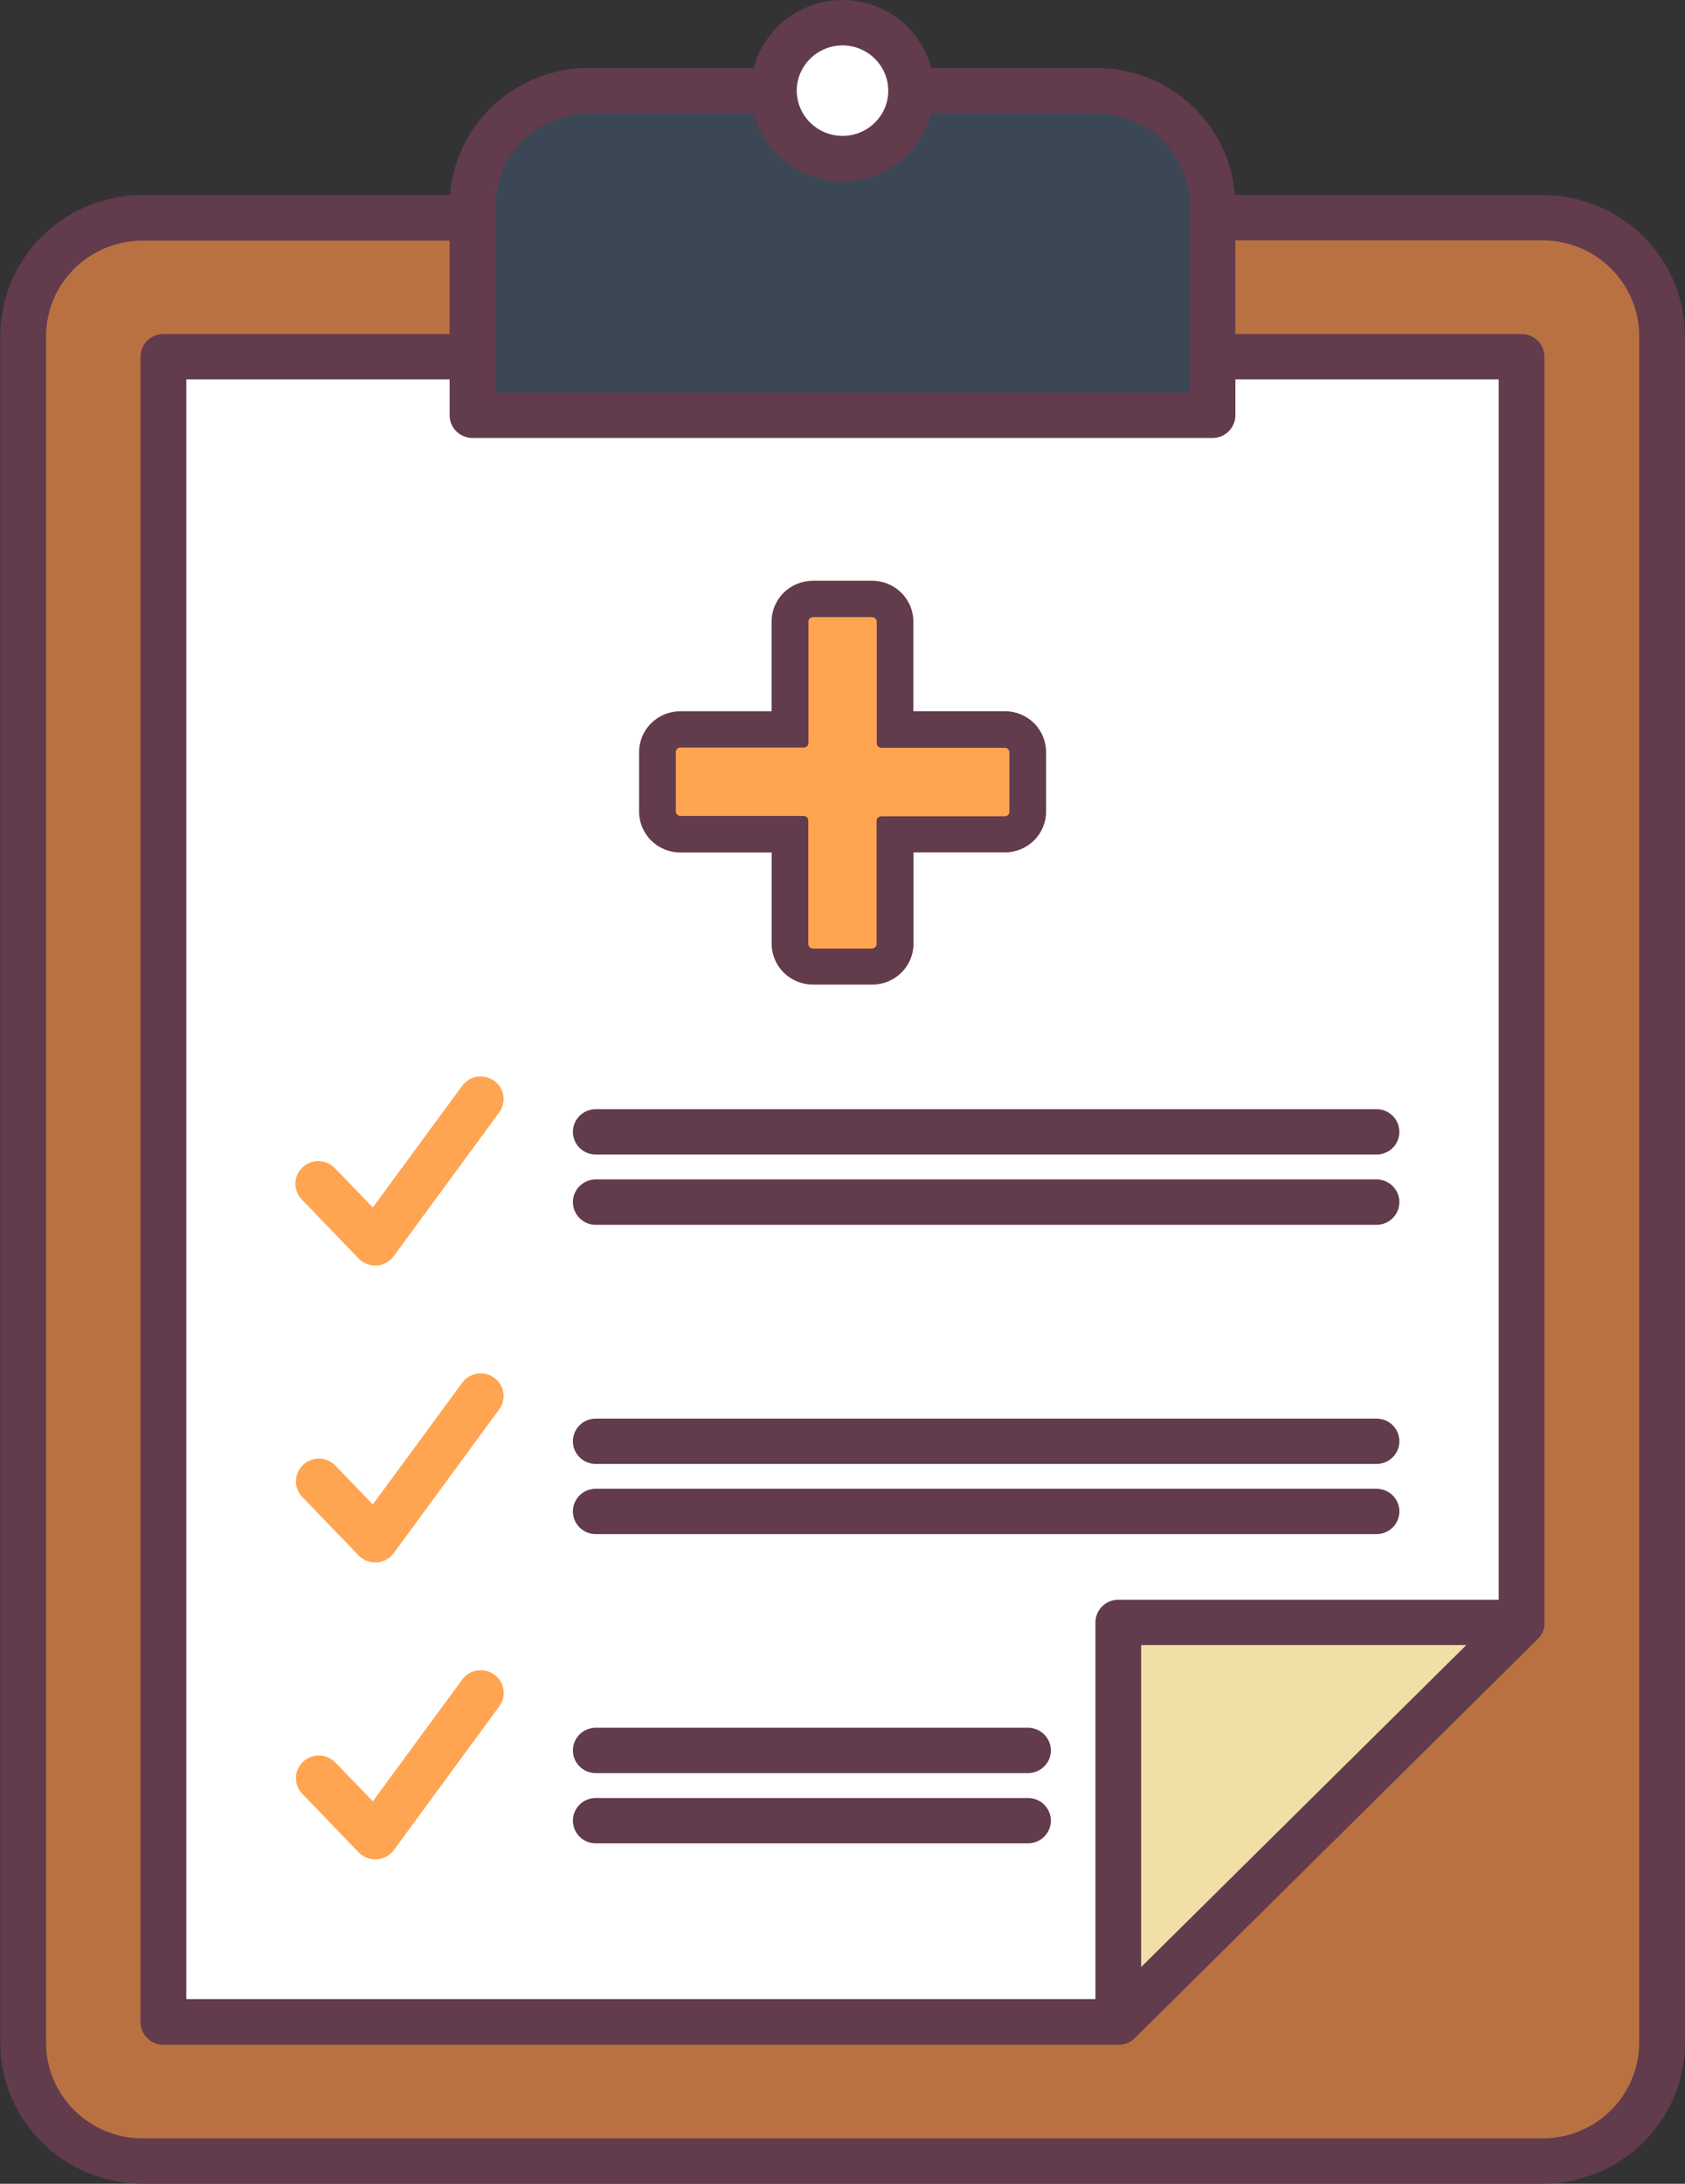 <svg width="44" height="57" viewBox="0 0 44 57" fill="none" xmlns="http://www.w3.org/2000/svg">
<rect x="0" y="0" width="44" height="57" fill="#333333" stroke="none"/>
<g clip-path="url(#clip0_10_144)">
<path d="M39.813 5.871H4.188C2.135 5.871 0.47 7.519 0.47 9.552V52.769C0.47 54.802 2.135 56.449 4.188 56.449H39.813C41.866 56.449 43.531 54.802 43.531 52.769V9.552C43.531 7.519 41.866 5.871 39.813 5.871Z" fill="#BA7141"/>
<path d="M39.673 42.249L29.219 52.766L4.276 53.076V9.355H39.752L39.673 42.249Z" fill="white"/>
<path d="M15.742 2.369H28.186C29.082 2.369 29.942 2.722 30.575 3.349C31.209 3.976 31.565 4.827 31.565 5.714V10.755H12.362V5.714C12.362 4.827 12.718 3.976 13.352 3.349C13.986 2.721 14.846 2.369 15.742 2.369Z" fill="#3B4754"/>
<path d="M27.309 19.63V21.183C27.309 21.466 27.196 21.737 26.994 21.937C26.792 22.137 26.518 22.249 26.232 22.249H23.85V24.631C23.85 24.914 23.736 25.185 23.535 25.385C23.333 25.585 23.059 25.697 22.773 25.697H21.227C20.941 25.697 20.668 25.585 20.466 25.385C20.264 25.185 20.15 24.914 20.15 24.631V22.248H17.767C17.481 22.248 17.207 22.136 17.005 21.936C16.803 21.736 16.69 21.465 16.69 21.182V19.63C16.69 19.347 16.803 19.076 17.005 18.876C17.207 18.676 17.481 18.564 17.767 18.564H20.151V16.226C20.151 15.943 20.265 15.672 20.467 15.472C20.669 15.272 20.943 15.16 21.228 15.16H22.775C23.061 15.16 23.335 15.272 23.537 15.472C23.739 15.672 23.852 15.943 23.852 16.226V18.567H26.237C26.521 18.568 26.794 18.68 26.995 18.88C27.195 19.079 27.309 19.349 27.309 19.63Z" fill="#FFA552"/>
<path d="M29.353 42.493H39.135L29.219 52.766L29.353 42.493Z" fill="#F0E0A8"/>
<path d="M22.014 4.18C23.025 4.18 23.845 3.369 23.845 2.368C23.845 1.367 23.025 0.556 22.014 0.556C21.003 0.556 20.184 1.367 20.184 2.368C20.184 3.369 21.003 4.18 22.014 4.18Z" fill="white"/>
<path d="M40.285 5.091H32.247C32.178 4.189 31.767 3.347 31.097 2.732C30.427 2.117 29.547 1.775 28.634 1.774H24.317C24.183 1.266 23.884 0.816 23.465 0.495C23.045 0.174 22.53 -0 22 -0C21.47 -0 20.955 0.174 20.535 0.495C20.116 0.816 19.817 1.266 19.683 1.774H15.366C14.453 1.775 13.573 2.117 12.903 2.732C12.233 3.347 11.822 4.189 11.753 5.091H3.715C2.731 5.093 1.788 5.482 1.093 6.171C0.398 6.86 0.007 7.795 0.006 8.769V53.321C0.007 54.296 0.399 55.231 1.095 55.921C1.792 56.61 2.736 56.998 3.721 57H40.285C41.27 56.998 42.214 56.61 42.91 55.921C43.607 55.231 43.999 54.296 44 53.321V8.769C43.999 7.793 43.607 6.859 42.911 6.169C42.214 5.48 41.27 5.092 40.285 5.091ZM22 1.184C22.21 1.185 22.416 1.24 22.597 1.344C22.778 1.448 22.929 1.597 23.034 1.777C23.14 1.956 23.195 2.161 23.195 2.369C23.195 2.577 23.14 2.781 23.034 2.961C22.901 3.185 22.698 3.36 22.456 3.459C22.213 3.557 21.944 3.574 21.691 3.507C21.438 3.439 21.214 3.292 21.054 3.086C20.893 2.881 20.806 2.629 20.805 2.369C20.804 2.161 20.86 1.956 20.966 1.777C21.071 1.597 21.222 1.448 21.403 1.344C21.584 1.24 21.79 1.185 22 1.184ZM15.366 2.961H19.683C19.817 3.469 20.116 3.919 20.535 4.24C20.955 4.561 21.47 4.736 22 4.736C22.53 4.736 23.045 4.561 23.465 4.24C23.884 3.919 24.183 3.469 24.317 2.961H28.634C29.23 2.961 29.806 3.179 30.251 3.572C30.696 3.965 30.979 4.507 31.046 5.093C31.058 5.184 31.063 5.275 31.063 5.367V10.253H12.937V5.363C12.937 5.272 12.942 5.18 12.954 5.09C13.022 4.503 13.305 3.962 13.75 3.57C14.195 3.177 14.77 2.96 15.366 2.96V2.961ZM39.135 41.756H29.203C29.045 41.756 28.892 41.818 28.78 41.929C28.668 42.041 28.605 42.191 28.605 42.348V52.179H4.865V9.903H11.741V10.84C11.741 10.997 11.804 11.148 11.916 11.259C12.028 11.37 12.18 11.432 12.339 11.432H31.661C31.82 11.432 31.972 11.37 32.084 11.259C32.196 11.148 32.259 10.997 32.259 10.84V9.903H39.135V41.756ZM38.289 42.94L29.799 51.343V42.939H38.289V42.94ZM42.803 53.32C42.803 53.981 42.537 54.615 42.065 55.083C41.593 55.551 40.953 55.814 40.285 55.816H3.715C3.048 55.813 2.409 55.549 1.938 55.081C1.467 54.614 1.203 53.98 1.203 53.32V8.769C1.205 8.11 1.47 7.478 1.941 7.012C2.412 6.546 3.05 6.283 3.715 6.281H11.741V8.719H4.267C4.108 8.719 3.956 8.781 3.844 8.892C3.732 9.003 3.669 9.154 3.669 9.311V52.781C3.669 52.938 3.732 53.089 3.844 53.2C3.956 53.311 4.108 53.373 4.267 53.373H29.201H29.259C29.3 53.37 29.34 53.362 29.379 53.349C29.436 53.334 29.489 53.309 29.537 53.276C29.57 53.255 29.601 53.231 29.628 53.203L40.158 42.779C40.172 42.765 40.185 42.751 40.197 42.737C40.222 42.707 40.244 42.675 40.263 42.641C40.28 42.606 40.295 42.57 40.307 42.533C40.307 42.515 40.317 42.496 40.321 42.478C40.324 42.461 40.321 42.447 40.329 42.43C40.337 42.413 40.329 42.384 40.329 42.362V9.311C40.329 9.154 40.266 9.003 40.154 8.892C40.041 8.781 39.889 8.719 39.731 8.719H32.259V6.275H40.285C40.952 6.276 41.591 6.538 42.063 7.004C42.535 7.47 42.801 8.103 42.803 8.763V53.32Z" fill="#623B4D"/>
<path d="M12.906 28.212C12.842 28.166 12.77 28.132 12.694 28.114C12.617 28.096 12.538 28.092 12.46 28.105C12.382 28.117 12.307 28.144 12.24 28.184C12.173 28.225 12.115 28.279 12.069 28.342L9.735 31.517L8.759 30.506C8.705 30.447 8.64 30.398 8.568 30.364C8.495 30.331 8.417 30.311 8.336 30.308C8.256 30.305 8.176 30.318 8.101 30.346C8.026 30.374 7.957 30.416 7.899 30.471C7.841 30.526 7.795 30.592 7.763 30.665C7.731 30.738 7.714 30.817 7.714 30.896C7.713 30.976 7.729 31.054 7.76 31.128C7.791 31.201 7.836 31.268 7.894 31.323L9.364 32.849C9.42 32.907 9.487 32.953 9.562 32.984C9.636 33.016 9.716 33.032 9.797 33.032H9.837C9.924 33.026 10.009 33.002 10.086 32.96C10.163 32.918 10.229 32.86 10.281 32.789L13.033 29.04C13.127 28.913 13.166 28.755 13.143 28.599C13.119 28.444 13.034 28.305 12.906 28.212Z" fill="#FFA552"/>
<path d="M12.906 35.962C12.842 35.916 12.77 35.882 12.694 35.864C12.617 35.846 12.537 35.843 12.46 35.855C12.382 35.867 12.307 35.895 12.24 35.935C12.173 35.976 12.115 36.03 12.069 36.093L9.735 39.269L8.759 38.256C8.649 38.142 8.498 38.077 8.34 38.073C8.181 38.069 8.028 38.128 7.913 38.237C7.798 38.345 7.732 38.495 7.728 38.652C7.724 38.809 7.784 38.961 7.894 39.074L9.364 40.6C9.42 40.658 9.487 40.704 9.562 40.736C9.636 40.767 9.716 40.783 9.797 40.783H9.837C9.924 40.778 10.009 40.753 10.086 40.711C10.163 40.669 10.229 40.611 10.281 40.541L13.033 36.791C13.08 36.728 13.114 36.657 13.132 36.581C13.151 36.506 13.155 36.427 13.143 36.35C13.132 36.273 13.104 36.199 13.064 36.132C13.023 36.066 12.97 36.008 12.906 35.962Z" fill="#FFA552"/>
<path d="M12.906 43.71C12.842 43.664 12.77 43.631 12.694 43.613C12.617 43.594 12.538 43.591 12.46 43.603C12.382 43.615 12.307 43.643 12.24 43.683C12.173 43.724 12.115 43.778 12.069 43.841L9.735 47.017L8.759 46.005C8.649 45.891 8.498 45.825 8.34 45.822C8.181 45.818 8.028 45.877 7.913 45.986C7.798 46.094 7.732 46.243 7.728 46.401C7.724 46.557 7.784 46.709 7.894 46.823L9.364 48.349C9.42 48.407 9.487 48.453 9.562 48.484C9.636 48.516 9.716 48.532 9.797 48.532H9.837C9.924 48.527 10.009 48.503 10.085 48.462C10.162 48.422 10.229 48.364 10.281 48.295L13.033 44.545C13.081 44.483 13.115 44.411 13.135 44.335C13.154 44.258 13.158 44.179 13.146 44.102C13.134 44.024 13.107 43.949 13.066 43.882C13.025 43.815 12.97 43.757 12.906 43.71Z" fill="#FFA552"/>
<path d="M14.96 29.544C14.96 29.701 15.023 29.852 15.135 29.963C15.247 30.074 15.399 30.136 15.558 30.136H35.944C36.102 30.136 36.254 30.074 36.367 29.963C36.479 29.852 36.542 29.701 36.542 29.544C36.542 29.387 36.479 29.236 36.367 29.125C36.254 29.014 36.102 28.952 35.944 28.952H15.558C15.399 28.952 15.247 29.014 15.135 29.125C15.023 29.236 14.96 29.387 14.96 29.544Z" fill="#623B4D"/>
<path d="M35.944 30.785H15.558C15.399 30.785 15.247 30.848 15.135 30.959C15.023 31.07 14.96 31.221 14.96 31.378C14.96 31.535 15.023 31.685 15.135 31.796C15.247 31.907 15.399 31.97 15.558 31.97H35.944C36.102 31.97 36.254 31.907 36.367 31.796C36.479 31.685 36.542 31.535 36.542 31.378C36.542 31.221 36.479 31.07 36.367 30.959C36.254 30.848 36.102 30.785 35.944 30.785Z" fill="#623B4D"/>
<path d="M35.944 37.028H15.558C15.399 37.028 15.247 37.09 15.135 37.201C15.023 37.312 14.96 37.463 14.96 37.62C14.96 37.777 15.023 37.928 15.135 38.038C15.247 38.15 15.399 38.212 15.558 38.212H35.944C36.102 38.212 36.254 38.15 36.367 38.038C36.479 37.928 36.542 37.777 36.542 37.62C36.542 37.463 36.479 37.312 36.367 37.201C36.254 37.09 36.102 37.028 35.944 37.028Z" fill="#623B4D"/>
<path d="M35.944 38.859H15.558C15.399 38.859 15.247 38.921 15.135 39.032C15.023 39.143 14.96 39.294 14.96 39.451C14.96 39.608 15.023 39.759 15.135 39.87C15.247 39.981 15.399 40.043 15.558 40.043H35.944C36.102 40.043 36.254 39.981 36.367 39.87C36.479 39.759 36.542 39.608 36.542 39.451C36.542 39.294 36.479 39.143 36.367 39.032C36.254 38.921 36.102 38.859 35.944 38.859Z" fill="#623B4D"/>
<path d="M26.843 45.097H15.558C15.399 45.097 15.247 45.16 15.135 45.271C15.023 45.382 14.96 45.532 14.96 45.69C14.96 45.847 15.023 45.997 15.135 46.108C15.247 46.219 15.399 46.282 15.558 46.282H26.843C27.001 46.282 27.153 46.219 27.266 46.108C27.378 45.997 27.441 45.847 27.441 45.69C27.441 45.532 27.378 45.382 27.266 45.271C27.153 45.16 27.001 45.097 26.843 45.097Z" fill="#623B4D"/>
<path d="M26.843 46.931H15.558C15.399 46.931 15.247 46.993 15.135 47.104C15.023 47.215 14.96 47.366 14.96 47.523C14.96 47.68 15.023 47.831 15.135 47.942C15.247 48.053 15.399 48.115 15.558 48.115H26.843C27.001 48.115 27.153 48.053 27.266 47.942C27.378 47.831 27.441 47.68 27.441 47.523C27.441 47.366 27.378 47.215 27.266 47.104C27.153 46.993 27.001 46.931 26.843 46.931Z" fill="#623B4D"/>
<path d="M22.774 16.11C22.806 16.11 22.836 16.122 22.859 16.145C22.881 16.167 22.894 16.197 22.894 16.228V19.399C22.894 19.431 22.907 19.461 22.929 19.483C22.951 19.505 22.982 19.518 23.014 19.518H26.238C26.27 19.518 26.3 19.53 26.323 19.552C26.345 19.575 26.358 19.605 26.358 19.636V21.189C26.358 21.22 26.345 21.25 26.323 21.273C26.3 21.295 26.27 21.307 26.238 21.307H23.01C22.978 21.307 22.948 21.32 22.925 21.342C22.903 21.364 22.89 21.394 22.89 21.426V24.639C22.89 24.671 22.878 24.701 22.855 24.723C22.833 24.745 22.802 24.758 22.771 24.758H21.226C21.194 24.758 21.164 24.745 21.141 24.723C21.119 24.701 21.106 24.671 21.106 24.639V21.416C21.106 21.385 21.094 21.355 21.071 21.333C21.049 21.31 21.018 21.298 20.987 21.298H17.767C17.735 21.298 17.704 21.285 17.682 21.263C17.66 21.241 17.647 21.211 17.647 21.179V19.63C17.647 19.599 17.66 19.569 17.682 19.546C17.704 19.524 17.735 19.512 17.767 19.512H20.99C21.022 19.512 21.052 19.499 21.075 19.477C21.097 19.455 21.11 19.425 21.11 19.393V16.226C21.11 16.195 21.122 16.165 21.145 16.142C21.167 16.12 21.198 16.108 21.23 16.108H22.778L22.774 16.11ZM22.778 15.16H21.226C20.94 15.16 20.666 15.272 20.464 15.472C20.262 15.672 20.149 15.943 20.149 16.226V18.567H17.767C17.481 18.567 17.207 18.679 17.005 18.879C16.803 19.079 16.69 19.35 16.69 19.633V21.185C16.69 21.468 16.803 21.739 17.005 21.939C17.207 22.139 17.481 22.251 17.767 22.251H20.151V24.633C20.151 24.916 20.265 25.187 20.467 25.387C20.669 25.587 20.943 25.699 21.228 25.699H22.777C23.062 25.699 23.336 25.587 23.538 25.387C23.74 25.187 23.854 24.916 23.854 24.633V22.248H26.239C26.525 22.248 26.799 22.136 27.001 21.936C27.203 21.736 27.316 21.465 27.316 21.182V19.63C27.316 19.347 27.203 19.076 27.001 18.876C26.799 18.676 26.525 18.564 26.239 18.564H23.849V16.226C23.849 15.943 23.735 15.672 23.533 15.472C23.331 15.272 23.057 15.16 22.772 15.16H22.778Z" fill="#623B4D"/>
</g>
<defs>
<clipPath id="clip0_10_144">
<rect width="44" height="57" fill="white"/>
</clipPath>
</defs>
</svg>
